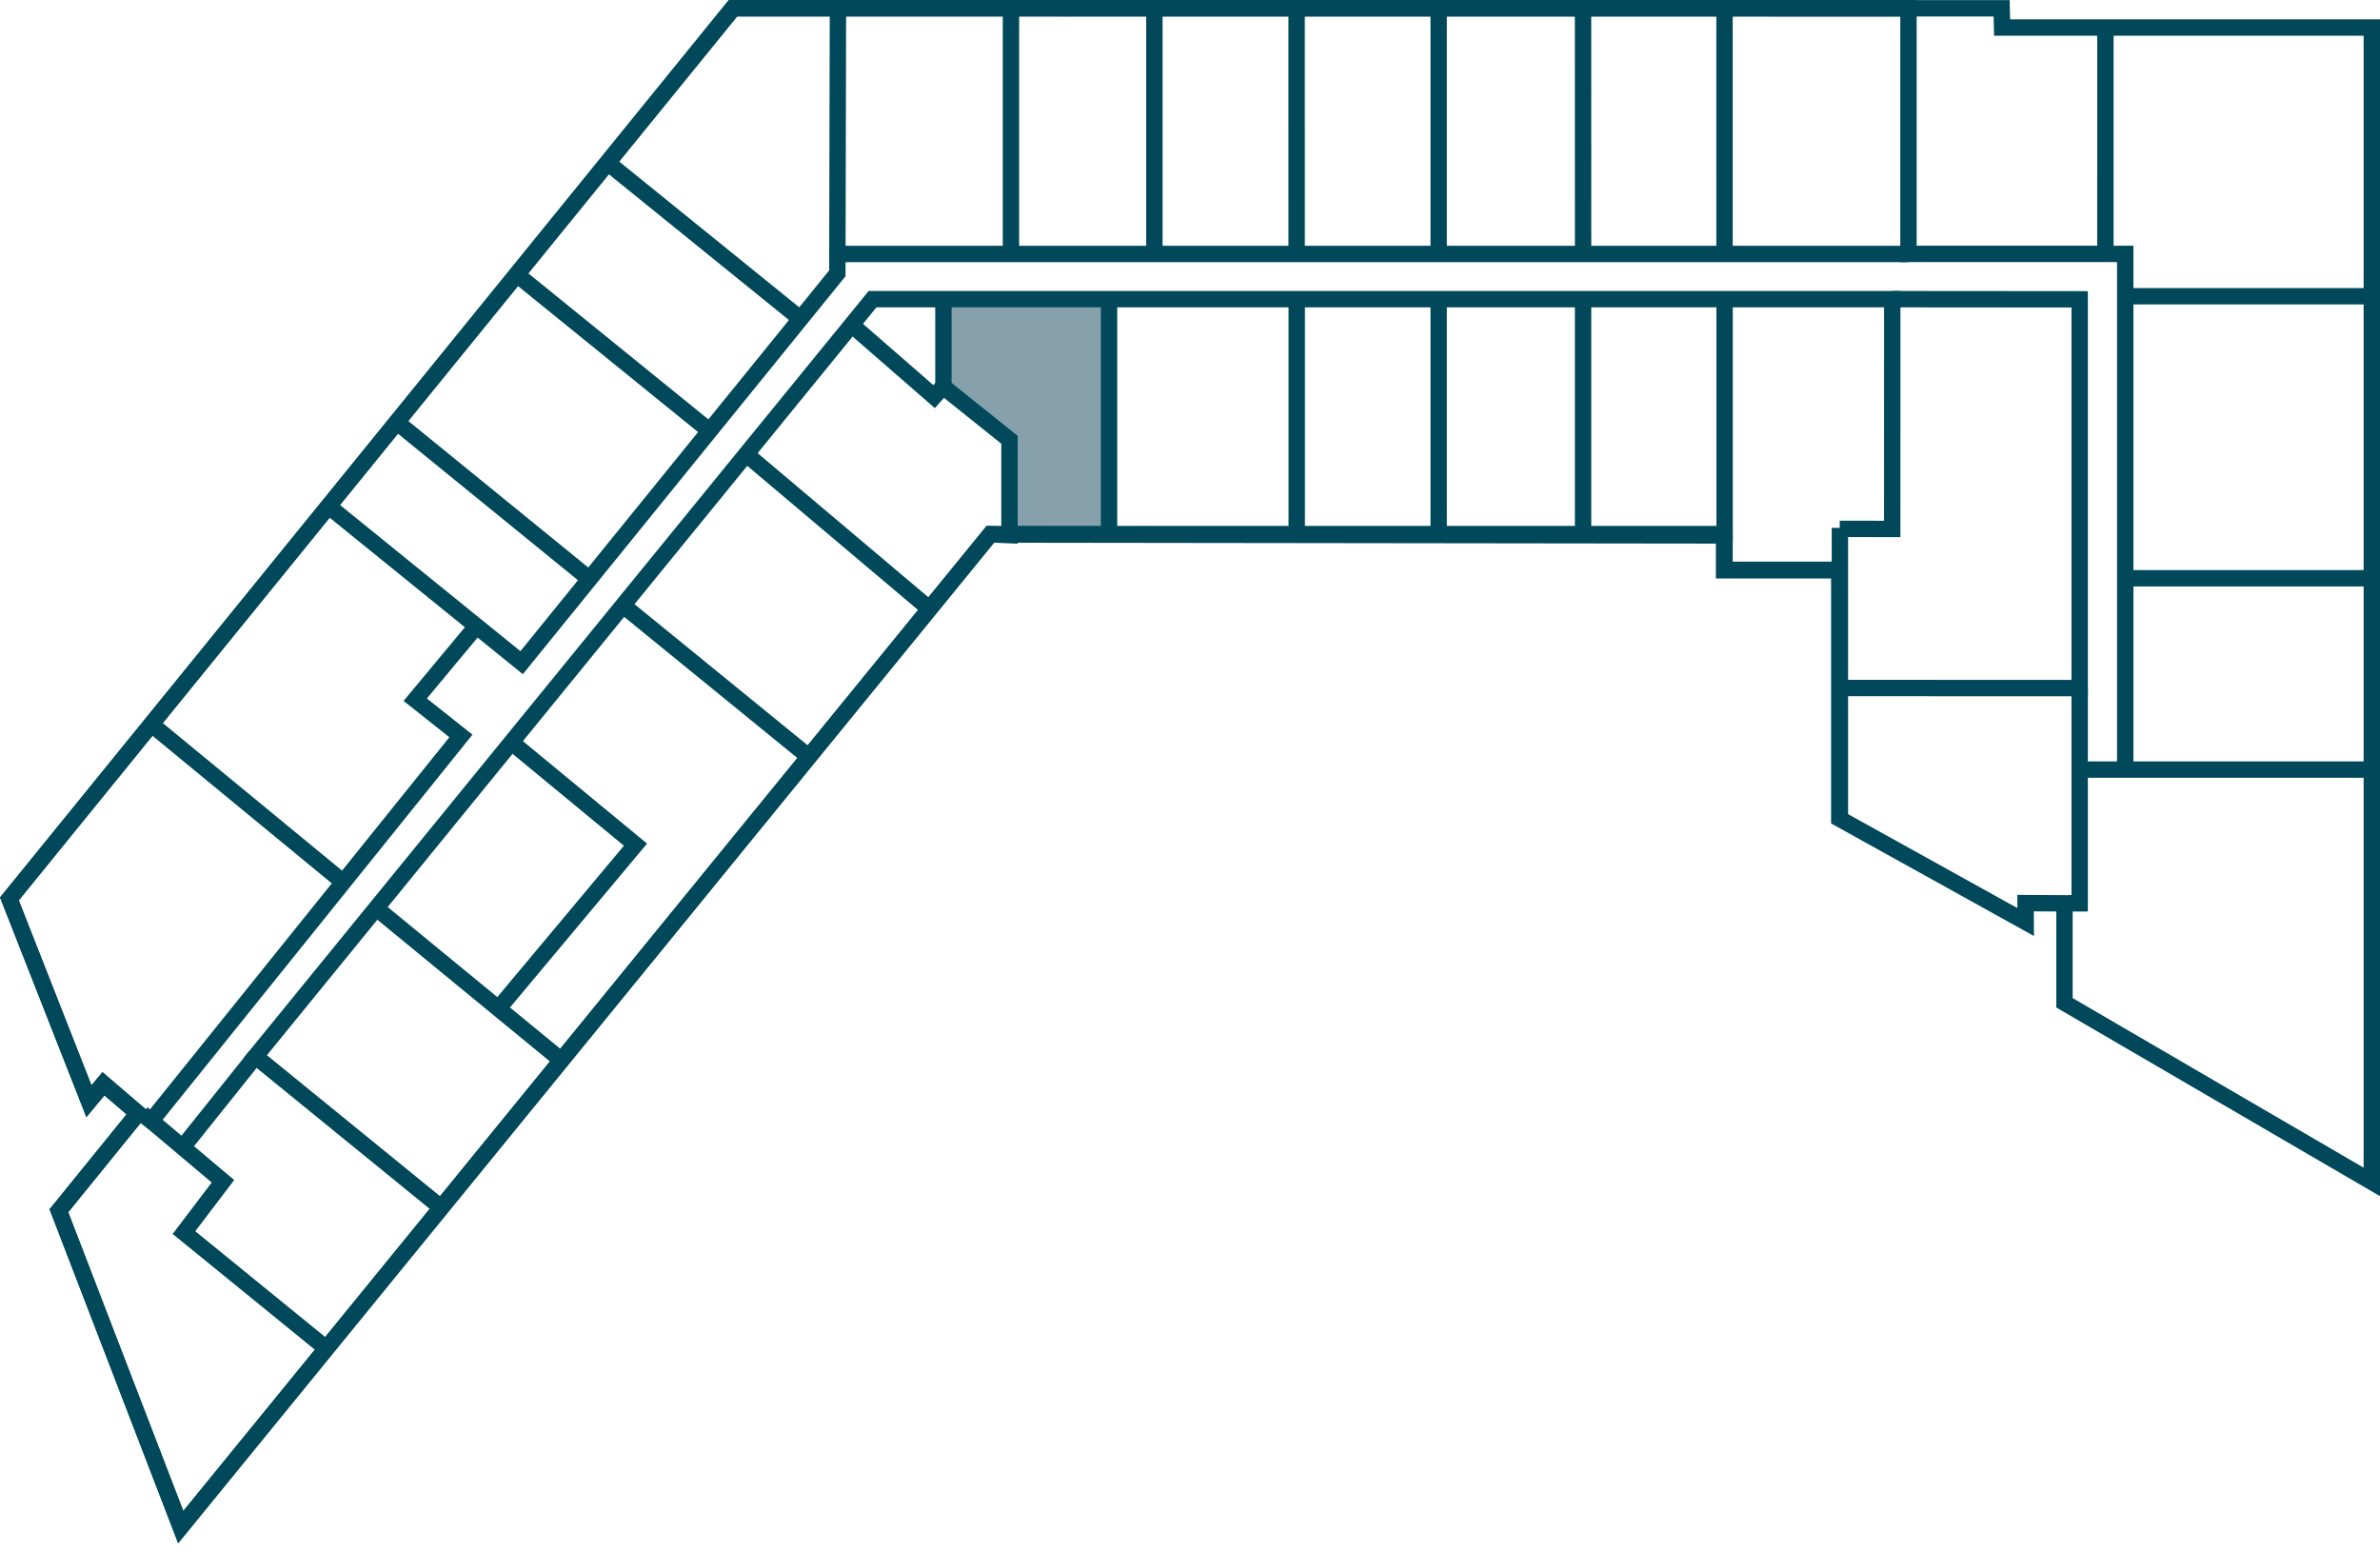 <svg xmlns="http://www.w3.org/2000/svg" viewBox="0 0 581.347 379.063"><defs><style>.cls-1{fill:#86a0ac;}.cls-2{fill:none;stroke:#00485a;stroke-miterlimit:10;stroke-width:4px;}</style></defs><title>floorplate-</title><g id="Floor_11" data-name="Floor 11"><g id="Group"><polyline class="cls-1" points="270.903 130.38 247.057 130.545 246.579 107.408 230.348 94.411 230.447 73.102 270.9 73.065"/><polyline class="cls-2" points="121.838 246.196 155.226 206.283 125.236 181.54"/><line class="cls-2" x1="137.113" y1="258.938" x2="91.947" y2="221.848"/><line class="cls-2" x1="421.899" y1="130.766" x2="247.057" y2="130.545"/><line class="cls-2" x1="316.745" y1="72.991" x2="316.745" y2="130.865"/><line class="cls-2" x1="197.785" y1="185.004" x2="152.355" y2="147.987"/><line class="cls-2" x1="226.883" y1="148.581" x2="182.262" y2="110.923"/><polyline class="cls-2" points="116.273 153.048 101.428 170.885 112.584 179.735 36.942 273.748 54.461 288.495 44.935 301.028 78.982 328.741"/><line class="cls-2" x1="83.782" y1="215.403" x2="37.397" y2="177.234"/><line class="cls-2" x1="173.206" y1="105.133" x2="125.795" y2="66.694"/><line class="cls-2" x1="195.524" y1="77.865" x2="148.362" y2="39.693"/><line class="cls-2" x1="144.008" y1="141.432" x2="96.732" y2="102.954"/><line class="cls-2" x1="316.722" y1="62.014" x2="316.719" y2="2.02"/><line class="cls-2" x1="386.693" y1="61.998" x2="386.681" y2="2.026"/><line class="cls-2" x1="351.414" y1="62.005" x2="351.414" y2="1.901"/><line class="cls-2" x1="421.236" y1="62.005" x2="421.239" y2="2.026"/><line class="cls-2" x1="421.256" y1="132.399" x2="421.256" y2="73.262"/><line class="cls-2" x1="270.903" y1="130.38" x2="270.9" y2="73.065"/><line class="cls-2" x1="281.978" y1="62.104" x2="281.978" y2="2.014"/><line class="cls-2" x1="386.689" y1="73.065" x2="386.689" y2="130.766"/><polyline class="cls-2" points="204.679 1.729 204.531 66.755 127.414 161.844 80.112 123.526"/><polyline class="cls-2" points="449.378 129.165 462.204 129.181 462.21 73.064 213.126 73.064 62.388 257.998 107.916 295.064"/><line class="cls-2" x1="449.419" y1="199.87" x2="449.419" y2="128.924"/><line class="cls-2" x1="230.447" y1="94.398" x2="230.447" y2="73.102"/><polyline class="cls-2" points="519.121 187.801 519.121 62.005 466.17 62.005 466.17 2.026 178.93 2 2.31 219.546 21.709 268.934 25.272 264.678 33.691 271.909 14.385 295.707 44.176 372.956 241.894 130.495 246.579 130.693 246.579 107.408 230.348 94.411 228.17 96.867 207.93 79.25"/><polyline class="cls-2" points="449.493 168.031 507.988 168.055 507.987 73.102 462.21 73.064"/><line class="cls-2" x1="514.272" y1="62.005" x2="514.275" y2="7.074"/><line class="cls-2" x1="519.121" y1="72.346" x2="579.943" y2="72.349"/><line class="cls-2" x1="519.121" y1="141.232" x2="579.943" y2="141.235"/><line class="cls-2" x1="508.036" y1="187.948" x2="579.943" y2="187.951"/><line class="cls-2" x1="351.414" y1="73.065" x2="351.414" y2="130.766"/><polyline class="cls-2" points="449.42 139.169 421.238 139.166 421.238 129.871"/><line class="cls-2" x1="466.154" y1="62.028" x2="204.661" y2="62.028"/><line class="cls-2" x1="246.941" y1="2.026" x2="246.94" y2="62.009"/><polygon class="cls-2" points="44.118 372.958 241.943 130.445 421.137 130.445 421.137 139.279 449.27 139.279 449.27 199.926 494.798 225.189 494.774 220.562 504.275 220.624 504.275 244.909 579.347 288.656 579.347 6.727 489.033 6.727 488.934 2.026 179.144 2.026 2.289 219.522 21.737 268.96 25.263 264.692 33.689 271.892 14.389 295.683 44.118 372.958"/><polyline class="cls-2" points="505.166 220.624 507.987 220.624 507.988 168.055"/><line class="cls-2" x1="62.388" y1="257.998" x2="44.737" y2="280.045"/><line class="cls-2" x1="37.434" y1="274.166" x2="34.762" y2="271.988"/></g></g></svg>